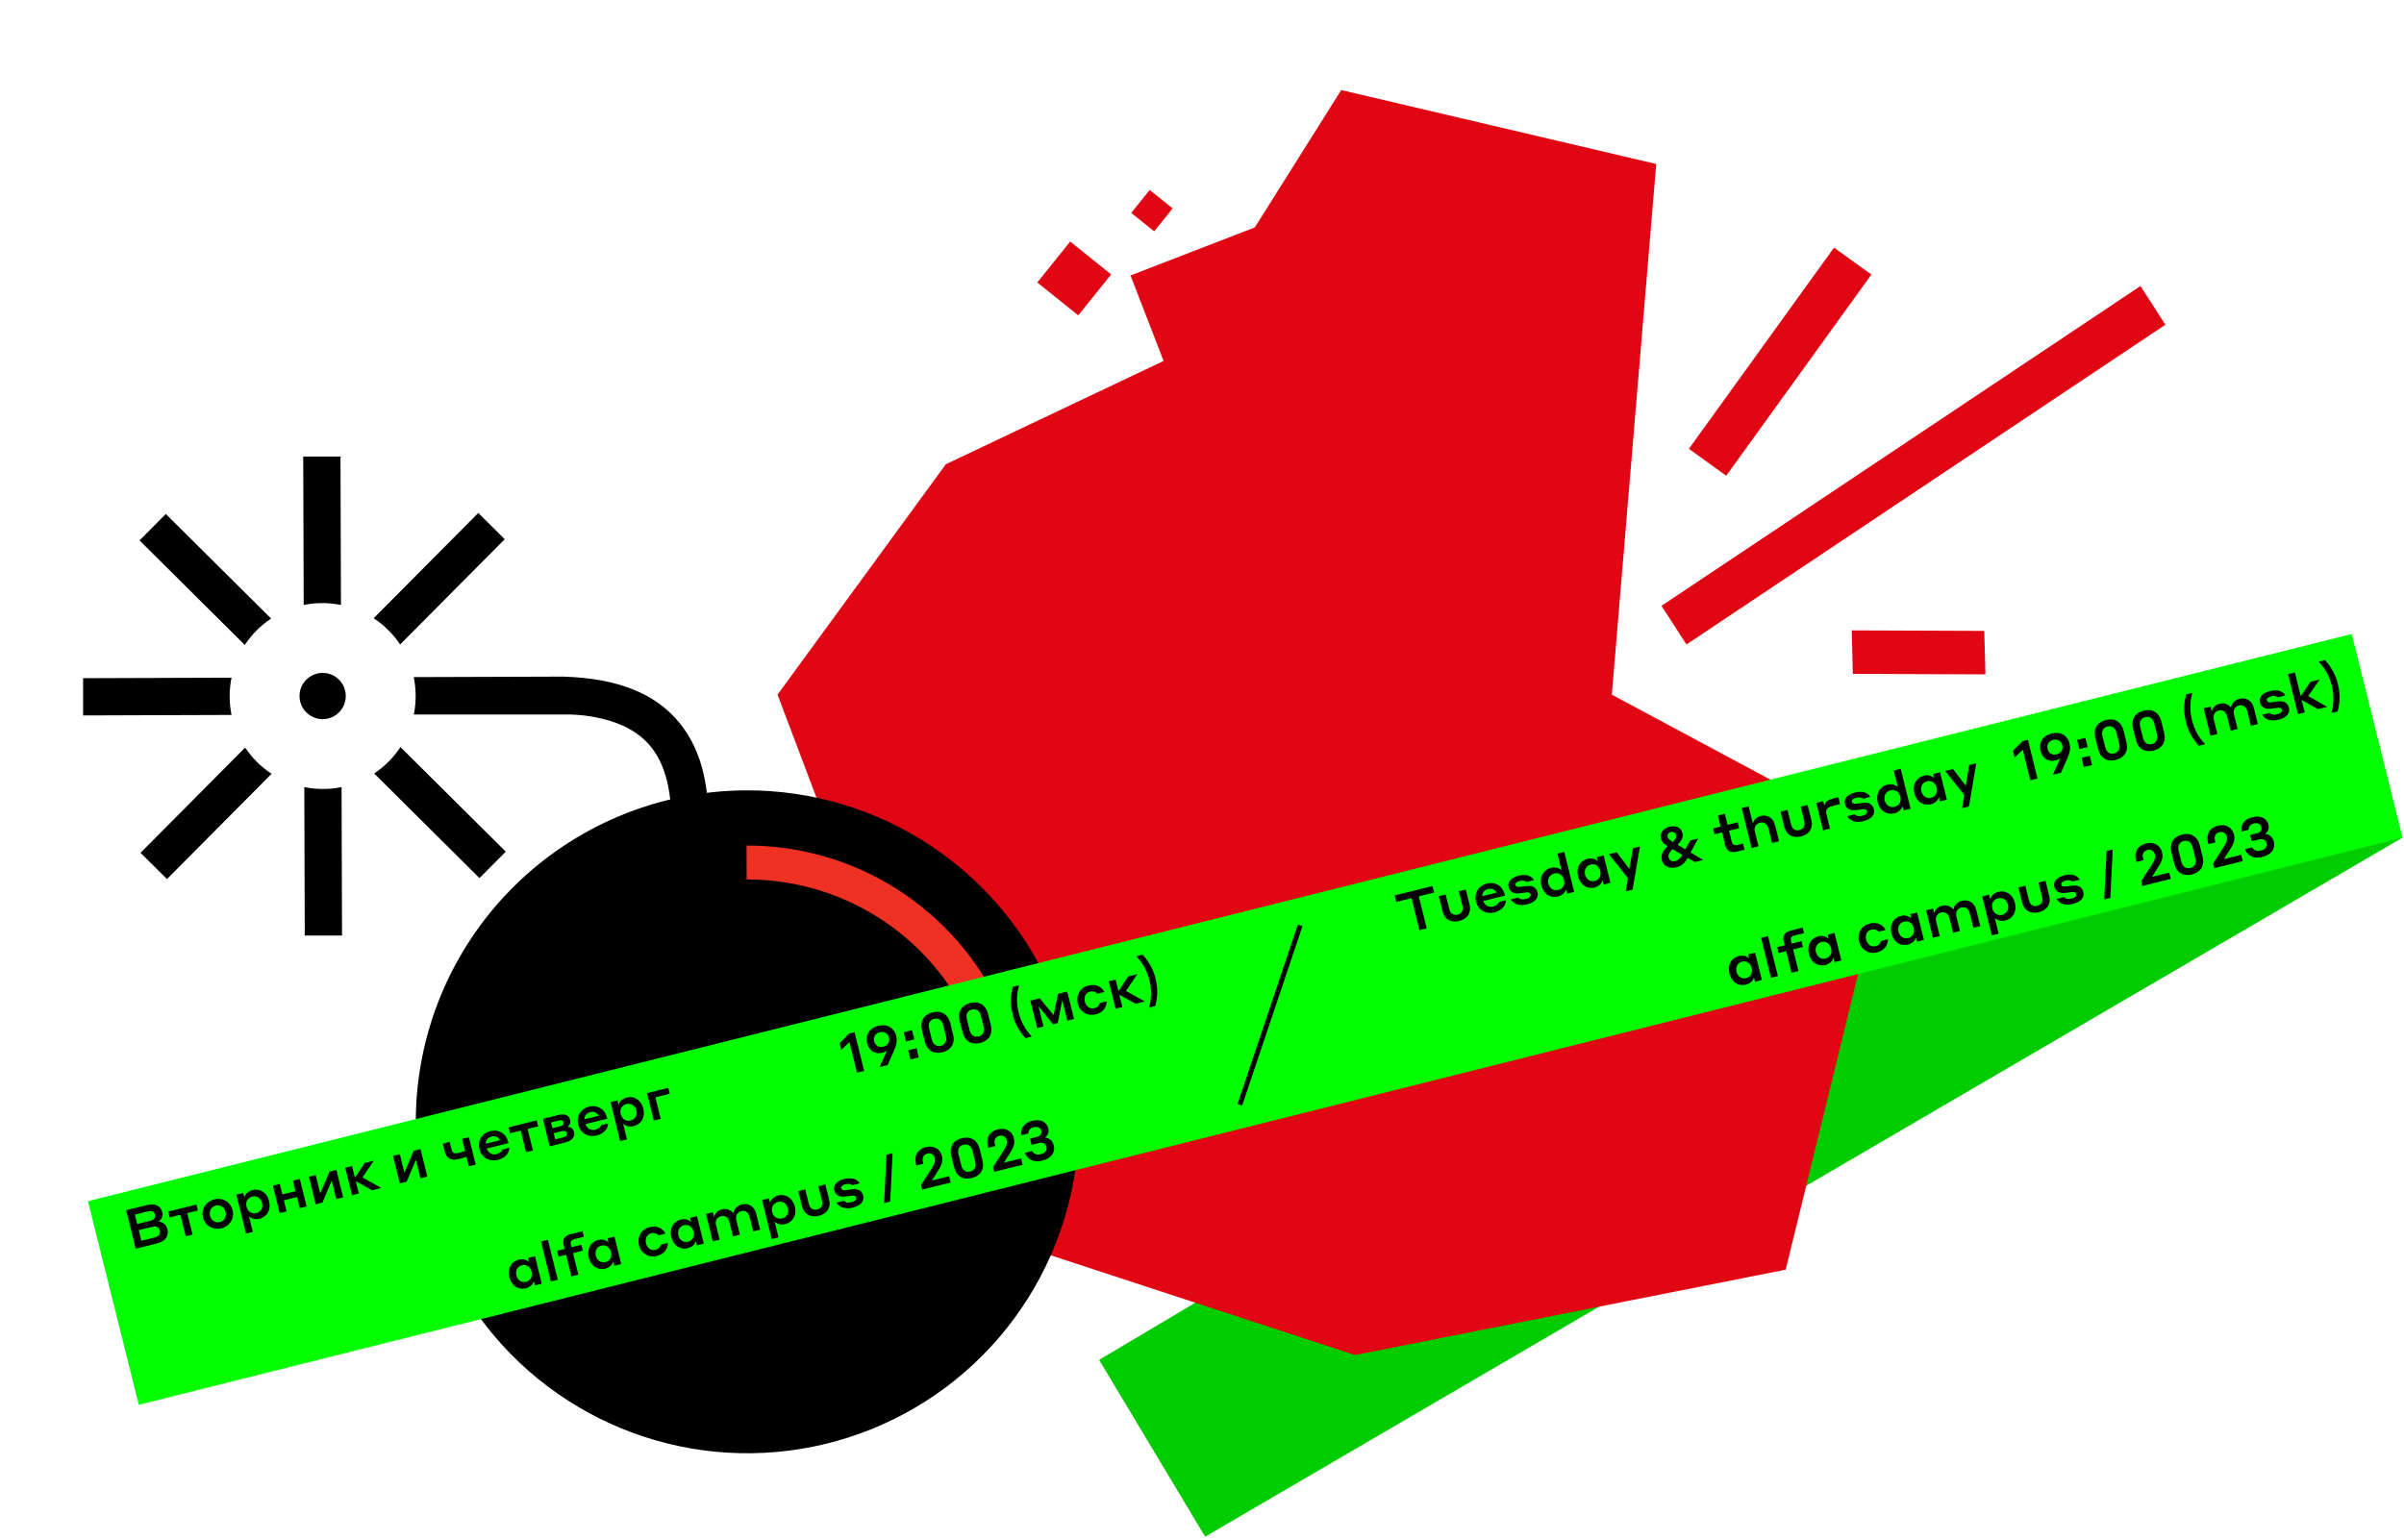 <?xml version="1.0" encoding="UTF-8"?> <svg xmlns="http://www.w3.org/2000/svg" width="629" height="403" viewBox="0 0 629 403" fill="none"> <g clip-path="url(#clip0_85_105)"> <path d="M287.58 355.92L315.32 402.19L628.62 219.23L601.39 169.43L287.58 355.92Z" fill="#00CC00"></path> <path d="M256.63 322.55L203.44 181.81L247.47 121.51L307.13 93.2L350.93 23.57L433.35 42.92L421.73 181.81L494.5 220.82L467.22 332.31L354.52 354.66L256.63 322.55Z" fill="#E10613"></path> <path d="M479.867 64.812L441.892 117.467L451.665 124.516L489.641 71.861L479.867 64.812Z" fill="#E10613"></path> <path d="M484.79 176.37L484.49 164.99L519.18 165.12L519.48 176.5L484.79 176.37Z" fill="#E10613"></path> <path d="M441.26 168.68L434.73 158.56L560.05 74.86L566.57 84.99L441.26 168.68Z" fill="#E10613"></path> <path d="M339.09 55.349L295.797 72.098L312.546 115.391L355.839 98.642L339.09 55.349Z" fill="#E10613"></path> <path d="M280.014 63.22L271.41 73.933L282.123 82.537L290.727 71.824L280.014 63.22Z" fill="#E10613"></path> <path d="M300.809 49.72L295.988 55.724L301.991 60.545L306.813 54.542L300.809 49.72Z" fill="#E10613"></path> <path d="M188.92 322.81L191.13 313.31C170.69 308.56 173.35 287.58 180.13 253.59C184.96 229.43 189.95 204.44 178.02 189.49C171.68 181.49 161.6 177.49 147.23 177.09L146.97 186.84C158.29 187.14 165.97 190 170.4 195.57C179.5 206.98 174.96 229.7 170.57 251.68C164.59 281.63 157.8 315.58 188.92 322.81Z" fill="black"></path> <path d="M108.25 177.22L147.25 177.09L159.67 187H108.28C108.924 183.771 108.914 180.445 108.25 177.22V177.22Z" fill="black"></path> <path d="M101.58 164.9C100.418 163.743 99.142 162.707 97.77 161.81L125.14 134.26L132.06 141.13L104.69 168.68C103.784 167.318 102.742 166.051 101.58 164.9V164.9Z" fill="black"></path> <path d="M101.69 199.33C102.841 198.167 103.876 196.894 104.78 195.53L132.33 222.9L125.45 229.82L97.9 202.44C99.266 201.535 100.536 200.493 101.69 199.33V199.33Z" fill="black"></path> <path d="M79.46 158.34L79.34 119.49H89.09L89.21 158.34C85.993 157.68 82.677 157.68 79.46 158.34V158.34Z" fill="black"></path> <path d="M60.58 187.12L21.74 187.25V177.5L60.58 177.37C59.93 180.588 59.93 183.903 60.58 187.12Z" fill="black"></path> <path d="M70.93 161.89C69.567 162.799 68.297 163.84 67.14 165C65.989 166.163 64.954 167.436 64.05 168.8L36.51 141.44L43.38 134.52L70.93 161.89Z" fill="black"></path> <path d="M89.37 206L89.49 244.85H79.74L79.62 206C82.837 206.66 86.153 206.66 89.37 206V206Z" fill="black"></path> <path d="M67.25 199.44C68.414 200.595 69.69 201.63 71.06 202.53L43.69 230.08L36.77 223.21L64.14 195.66C65.051 197.019 66.093 198.285 67.25 199.44V199.44Z" fill="black"></path> <path d="M84.42 188.22C87.761 188.22 90.47 185.511 90.47 182.17C90.47 178.829 87.761 176.12 84.42 176.12C81.079 176.12 78.37 178.829 78.37 182.17C78.37 185.511 81.079 188.22 84.42 188.22Z" fill="black"></path> <path d="M108.79 293.86C108.84 311.019 113.977 327.778 123.552 342.017C133.127 356.256 146.71 367.336 162.582 373.855C178.455 380.374 195.905 382.039 212.724 378.64C229.543 375.241 244.976 366.931 257.072 354.76C269.167 342.589 277.382 327.104 280.676 310.264C283.97 293.424 282.196 275.985 275.579 260.153C268.961 244.321 257.797 230.808 243.498 221.322C229.2 211.835 212.409 206.803 195.25 206.86C172.249 206.937 150.221 216.145 134.007 232.459C117.794 248.774 108.724 270.859 108.79 293.86V293.86Z" fill="black"></path> <path d="M195.33 221.31C214.67 221.259 233.24 228.886 246.962 242.514C260.685 256.143 268.438 274.66 268.52 294H259.58C259.509 277.026 252.707 260.774 240.667 248.81C228.628 236.845 212.334 230.145 195.36 230.18L195.33 221.31Z" fill="#EF3124"></path> <path d="M23.02 314.39L36.32 367.68L628.62 219.23L615.32 165.94L23.02 314.39Z" fill="#00FF00"></path> <path d="M340.19 242.2L324.41 289.12" stroke="black" stroke-width="1.28" stroke-miterlimit="10"></path> <path d="M35.514 326.822L40.995 325.466C43.325 324.89 44.24 323.473 43.804 321.712C43.477 320.391 42.464 319.768 41.456 319.715C42.16 319.27 42.737 318.374 42.47 317.295C42.052 315.605 40.603 314.863 38.416 315.404L33.019 316.739L35.514 326.822ZM38.603 317.076C39.682 316.809 40.331 317.055 40.542 317.907C40.742 318.717 40.28 319.283 39.215 319.547L35.906 320.365L35.294 317.895L38.603 317.076ZM39.683 321.134C40.904 320.832 41.606 321.171 41.827 322.065C42.048 322.96 41.589 323.601 40.368 323.903L36.988 324.739L36.303 321.97L39.683 321.134ZM48.592 323.586L50.396 323.14L49.001 317.502L51.784 316.814L51.401 315.266L44.017 317.093L44.4 318.641L47.197 317.948L48.592 323.586ZM56.065 313.916C53.849 314.464 52.581 316.466 53.123 318.653C53.664 320.839 55.719 322.019 57.934 321.471C60.121 320.93 61.403 318.925 60.862 316.738C60.321 314.551 58.252 313.375 56.065 313.916ZM57.533 319.852C56.312 320.154 55.253 319.406 54.954 318.199C54.656 316.992 55.244 315.837 56.465 315.535C57.672 315.236 58.728 315.97 59.03 317.191C59.332 318.412 58.74 319.553 57.533 319.852ZM65.138 318.332C65.35 318.581 66.37 319.353 67.933 318.967C69.807 318.503 70.996 316.732 70.413 314.374C69.833 312.031 67.952 311.005 66.077 311.469C64.515 311.855 63.987 313.071 63.926 313.372L63.645 312.236L61.842 312.682L64.364 322.879L66.154 322.436L65.138 318.332ZM64.506 315.836C64.2 314.601 64.767 313.481 66.002 313.175C67.252 312.866 68.275 313.592 68.581 314.828C68.883 316.049 68.32 317.183 67.07 317.492C65.835 317.798 64.808 317.057 64.506 315.836ZM73.188 317.501L74.992 317.054L74.275 314.157L77.712 313.307L78.428 316.204L80.232 315.758L78.454 308.572L76.65 309.018L77.329 311.759L73.892 312.609L73.214 309.869L71.41 310.315L73.188 317.501ZM82.591 315.174L84.38 314.731L86.793 309.011L87.987 313.839L89.791 313.393L88.013 306.207L86.209 306.653L83.793 312.36L82.602 307.546L80.813 307.989L82.591 315.174ZM92.103 312.82L93.893 312.378L93.095 309.154L97.358 311.52L99.772 310.923L94.84 308.165L97.809 303.783L95.438 304.37L92.863 308.217L92.115 305.192L90.326 305.635L92.103 312.82ZM104.613 309.725L106.402 309.283L108.815 303.562L110.009 308.39L111.813 307.944L110.035 300.758L108.232 301.205L105.816 306.911L104.625 302.097L102.835 302.54L104.613 309.725ZM122.672 305.257L124.476 304.811L122.698 297.625L120.894 298.072L121.671 301.21C121.671 301.21 121.007 301.51 119.956 301.77C118.777 302.062 118.349 301.67 118.106 300.69L117.656 298.873L115.853 299.319L116.327 301.236C116.847 303.338 118.148 303.845 120.207 303.335C121.301 303.065 122.043 302.715 122.043 302.715L122.672 305.257ZM128.286 296.047C126.085 296.591 124.906 298.526 125.458 300.755C125.992 302.914 127.955 304.146 130.298 303.566C132.74 302.962 133.337 301.172 133.268 300.405L131.479 300.848C131.4 301.078 131.075 301.776 129.925 302.061C128.732 302.356 127.712 301.704 127.349 300.604L133.058 299.191L133.009 298.992C132.426 296.635 130.502 295.498 128.286 296.047ZM128.634 297.452C129.557 297.224 130.365 297.567 130.846 298.412L127.097 299.34C127.106 298.403 127.654 297.695 128.634 297.452ZM137.638 301.554L139.442 301.108L138.047 295.47L140.83 294.782L140.447 293.234L133.063 295.061L133.446 296.609L136.244 295.916L137.638 301.554ZM143.818 300.025L148.021 298.985C149.697 298.571 150.501 297.497 150.192 296.248C149.96 295.311 149.191 294.943 148.478 294.924C148.976 294.62 149.403 293.972 149.185 293.091C148.876 291.841 147.678 291.445 146.215 291.807L142.04 292.84L143.818 300.025ZM146.272 293.254C146.882 293.103 147.329 293.264 147.445 293.733C147.579 294.272 147.226 294.616 146.644 294.76L144.557 295.276L144.184 293.771L146.272 293.254ZM147.042 296.063C147.795 295.876 148.202 296.122 148.308 296.548C148.445 297.102 148.163 297.488 147.439 297.667L145.281 298.201L144.884 296.597L147.042 296.063ZM154.122 289.654C151.921 290.199 150.742 292.133 151.294 294.363C151.828 296.521 153.791 297.754 156.134 297.174C158.576 296.57 159.173 294.779 159.104 294.013L157.315 294.455C157.236 294.686 156.912 295.384 155.761 295.669C154.568 295.964 153.548 295.312 153.185 294.211L158.894 292.799L158.845 292.6C158.262 290.243 156.338 289.106 154.122 289.654ZM154.47 291.06C155.393 290.832 156.201 291.174 156.682 292.02L152.933 292.947C152.942 292.011 153.49 291.303 154.47 291.06ZM163.046 294.107C163.258 294.356 164.278 295.129 165.84 294.742C167.715 294.278 168.904 292.507 168.321 290.15C167.741 287.807 165.86 286.78 163.985 287.244C162.423 287.631 161.895 288.846 161.834 289.148L161.553 288.012L159.749 288.458L162.272 298.654L164.061 298.211L163.046 294.107ZM162.413 291.611C162.108 290.376 162.675 289.256 163.91 288.951C165.16 288.641 166.183 289.368 166.489 290.603C166.791 291.824 166.228 292.958 164.978 293.268C163.743 293.573 162.716 292.833 162.413 291.611ZM171.068 293.283L172.871 292.837L171.476 287.199L175.24 286.268L174.857 284.72L169.29 286.097L171.068 293.283Z" fill="black"></path> <path d="M139.675 335.292C139.607 335.625 139.143 336.795 137.566 337.185C135.72 337.641 133.842 336.629 133.259 334.272C132.683 331.943 133.865 330.143 135.725 329.683C137.245 329.307 138.201 330.065 138.431 330.325L138.164 329.246L139.982 328.796L141.759 335.981L139.956 336.428L139.675 335.292ZM139.081 332.831C138.779 331.61 137.766 330.866 136.587 331.158C135.366 331.46 134.803 332.594 135.105 333.815C135.407 335.036 136.434 335.777 137.656 335.475C138.834 335.183 139.383 334.053 139.081 332.831ZM144.131 335.395L141.545 324.943L143.362 324.493L145.948 334.945L144.131 335.395ZM146.139 328.9L145.759 327.366L147.733 326.878L147.473 325.827C147.129 324.435 147.692 323.422 149.325 323.018L152.421 322.252L152.779 323.7L150.237 324.329C149.442 324.526 149.199 325.008 149.379 325.732L149.551 326.428L152.121 325.792L152.5 327.326L149.93 327.962L151.329 333.614L149.511 334.064L148.112 328.412L146.139 328.9ZM160.463 330.148C160.395 330.481 159.931 331.651 158.354 332.041C156.508 332.498 154.63 331.486 154.047 329.128C153.471 326.8 154.653 325 156.513 324.54C158.033 324.164 158.989 324.922 159.219 325.181L158.952 324.102L160.77 323.652L162.548 330.838L160.744 331.284L160.463 330.148ZM159.869 327.688C159.567 326.467 158.554 325.723 157.376 326.014C156.154 326.316 155.591 327.45 155.893 328.672C156.195 329.893 157.222 330.633 158.444 330.331C159.622 330.04 160.171 328.909 159.869 327.688ZM172.302 323.316C172.154 323.141 171.513 322.501 170.363 322.786C169.255 323.06 168.727 324.215 169.026 325.422C169.324 326.629 170.33 327.405 171.452 327.128C172.631 326.836 172.885 325.975 172.935 325.751L174.71 325.312C174.811 326.086 174.391 328.104 171.821 328.739C169.747 329.252 167.728 328.094 167.18 325.879C166.631 323.664 167.864 321.701 169.937 321.188C172.493 320.556 173.795 322.102 174.106 322.869L172.302 323.316ZM182.069 324.802C182.001 325.136 181.537 326.305 179.961 326.695C178.115 327.152 176.237 326.14 175.653 323.783C175.077 321.454 176.259 319.654 178.12 319.194C179.639 318.818 180.595 319.576 180.825 319.835L180.558 318.756L182.376 318.306L184.154 325.492L182.35 325.938L182.069 324.802ZM181.476 322.342C181.173 321.121 180.16 320.377 178.982 320.668C177.761 320.971 177.197 322.105 177.499 323.326C177.802 324.547 178.829 325.288 180.05 324.985C181.229 324.694 181.778 323.563 181.476 322.342ZM186.497 324.912L184.719 317.727L186.522 317.281L186.821 318.488C186.961 317.895 187.549 316.861 188.841 316.541C190.062 316.239 191.154 316.632 191.851 317.499C192.016 316.765 192.576 315.617 194.095 315.241C195.913 314.791 197.404 315.824 197.857 317.656L198.894 321.845L197.076 322.295L196.127 318.461C195.846 317.325 195.007 316.734 193.956 316.994C192.877 317.261 192.374 318.214 192.648 319.321L193.597 323.156L191.779 323.605L190.831 319.771C190.549 318.635 189.71 318.044 188.659 318.304C187.58 318.571 187.077 319.524 187.351 320.632L188.3 324.466L186.497 324.912ZM202.688 319.746L203.703 323.85L201.914 324.293L199.391 314.097L201.194 313.65L201.476 314.786C201.537 314.485 202.065 313.269 203.627 312.883C205.501 312.419 207.383 313.445 207.963 315.789C208.546 318.146 207.356 319.917 205.482 320.381C203.92 320.767 202.9 319.995 202.688 319.746ZM202.055 317.25C202.357 318.471 203.384 319.212 204.62 318.906C205.869 318.597 206.433 317.463 206.131 316.242C205.825 315.006 204.801 314.28 203.552 314.589C202.316 314.895 201.749 316.015 202.055 317.25ZM214.256 318.21C211.983 318.772 210.35 317.714 209.869 315.769L208.875 311.75L210.692 311.3L211.637 315.12C211.912 316.228 212.708 316.83 213.816 316.556C214.924 316.281 215.348 315.378 215.074 314.27L214.129 310.45L215.961 309.997L216.955 314.016C217.437 315.961 216.485 317.658 214.256 318.21ZM222.771 312.953C222.249 313.037 221.986 313.072 221.475 313.138C219.867 313.401 218.627 312.954 218.279 311.548C217.945 310.199 218.97 309.041 220.901 308.564C223.471 307.928 224.583 309.069 224.925 309.723L223.008 310.197C222.856 310.069 222.293 309.681 221.228 309.944C220.361 310.159 219.981 310.569 220.086 310.996C220.185 311.393 220.55 311.589 221.295 311.495C221.746 311.429 222.037 311.387 222.548 311.321C224.535 311.01 225.517 311.566 225.865 312.972C226.195 314.306 225.291 315.525 223.104 316.066C220.434 316.726 219.185 315.393 218.878 314.761L220.823 314.279C220.936 314.432 221.535 314.962 222.756 314.66C223.75 314.414 224.149 313.954 224.036 313.499C223.927 313.059 223.601 312.838 222.771 312.953ZM231.323 314.876L231.943 302.215L233.548 301.818L232.928 314.479L231.323 314.876ZM248.342 307.847L248.753 309.509L241.297 311.353L240.995 310.132L243.738 305.867C244.453 304.74 244.799 304.007 244.575 303.098C244.35 302.189 243.624 301.691 242.629 301.937C241.65 302.179 241.225 303.022 241.468 304.002L241.615 304.599L239.769 305.055L239.611 304.416C239.147 302.542 240.039 300.784 242.211 300.247C244.398 299.706 246.007 300.724 246.467 302.585C246.857 304.161 246.159 305.358 245.197 306.832L243.826 308.965L248.342 307.847ZM251.692 297.886C253.964 297.324 255.747 298.375 256.323 300.704L257.061 303.686C257.651 306.071 256.522 307.782 254.278 308.338C252.035 308.893 250.238 307.906 249.648 305.52L248.91 302.538C248.334 300.209 249.42 298.448 251.692 297.886ZM253.857 306.633C255.064 306.335 255.474 305.314 255.179 304.121L254.455 301.196C254.16 300.003 253.321 299.291 252.114 299.59C250.893 299.892 250.496 300.909 250.792 302.102L251.515 305.028C251.81 306.22 252.635 306.936 253.857 306.633ZM267.161 303.191L267.572 304.853L260.116 306.697L259.814 305.476L262.556 301.211C263.272 300.084 263.618 299.351 263.393 298.442C263.169 297.533 262.442 297.034 261.448 297.28C260.468 297.523 260.044 298.366 260.287 299.346L260.434 299.942L258.588 300.399L258.43 299.76C257.966 297.886 258.857 296.128 261.03 295.59C263.217 295.049 264.825 296.068 265.286 297.928C265.676 299.505 264.977 300.702 264.016 302.176L262.645 304.308L267.161 303.191ZM272.267 302.093C273.446 301.802 274.022 301.086 273.798 300.178C273.573 299.269 272.853 298.919 271.817 299.176L269.914 299.647L269.506 297.999L271.352 297.543C272.218 297.328 272.631 296.744 272.428 295.92C272.224 295.096 271.448 294.761 270.454 295.007C269.374 295.274 269.06 296.015 269.098 296.654L267.238 297.114C266.961 295.751 267.675 293.947 270.032 293.363C272.29 292.805 273.86 293.607 274.285 295.325C274.58 296.518 273.957 297.35 273.42 297.739C274.229 297.78 275.342 298.258 275.729 299.82C276.175 301.624 275.082 303.175 272.682 303.769C270.097 304.409 268.589 303.064 268.152 301.725L270.041 301.258C270.313 301.808 271.046 302.396 272.267 302.093Z" fill="black"></path> <path d="M226.107 280.282L223.602 270.157L222.196 270.504L219.685 273.025L220.12 274.785L222.254 272.75L224.232 280.745L226.107 280.282ZM226.862 272.982C227.361 274.998 228.984 276.013 230.844 275.553C231.441 275.405 231.831 275.158 232.109 274.878L230.125 279.287L232.256 278.76L233.772 275.326C234.432 273.852 234.875 272.657 234.488 271.095C233.979 269.036 232.175 267.9 229.79 268.49C227.418 269.077 226.363 270.965 226.862 272.982ZM228.737 272.518C228.48 271.481 228.969 270.471 230.219 270.162C231.426 269.863 232.343 270.526 232.599 271.562C232.87 272.656 232.318 273.651 231.153 273.939C229.903 274.249 229.007 273.611 228.737 272.518ZM237.059 272.584L239.232 272.046L238.635 269.632L236.462 270.17L237.059 272.584ZM238.222 277.284L240.395 276.747L239.798 274.332L237.625 274.87L238.222 277.284ZM244.007 264.957C241.735 265.519 240.648 267.28 241.225 269.609L241.962 272.591C242.553 274.977 244.349 275.964 246.593 275.409C248.837 274.854 249.966 273.143 249.375 270.757L248.637 267.775C248.061 265.446 246.279 264.395 244.007 264.957ZM246.171 273.705C244.95 274.007 244.125 273.292 243.83 272.099L243.106 269.174C242.811 267.981 243.207 266.963 244.429 266.661C245.636 266.363 246.475 267.074 246.77 268.267L247.494 271.192C247.789 272.385 247.378 273.406 246.171 273.705ZM253.881 262.514C251.609 263.076 250.522 264.837 251.099 267.166L251.836 270.148C252.427 272.534 254.223 273.521 256.467 272.966C258.711 272.411 259.839 270.7 259.249 268.314L258.511 265.332C257.935 263.003 256.153 261.952 253.881 262.514ZM256.045 271.262C254.824 271.564 253.999 270.849 253.704 269.656L252.98 266.731C252.685 265.538 253.081 264.52 254.303 264.218C255.51 263.919 256.349 264.631 256.644 265.824L257.368 268.749C257.663 269.942 257.252 270.963 256.045 271.262ZM266.525 265.007C265.71 261.712 266.255 259.347 266.628 257.868L264.981 258.276C264.622 259.751 264.127 262.194 264.921 265.404C265.715 268.613 267.3 270.572 268.305 271.71L269.952 271.302C268.933 270.168 267.341 268.301 266.525 265.007ZM271.366 269.084L273.042 268.669L271.727 263.358L275.548 268.079L276.755 267.78L277.937 261.776L279.262 267.13L281.022 266.694L279.245 259.509L276.83 260.106L275.678 265.681L272.059 261.287L269.588 261.898L271.366 269.084ZM287.126 260.075L288.93 259.629C288.619 258.862 287.318 257.315 284.761 257.948C282.688 258.461 281.456 260.423 282.004 262.639C282.552 264.854 284.571 266.012 286.645 265.499C289.215 264.863 289.635 262.845 289.534 262.072L287.759 262.511C287.709 262.734 287.455 263.596 286.276 263.887C285.154 264.165 284.149 263.389 283.85 262.182C283.551 260.975 284.079 259.82 285.187 259.545C286.337 259.261 286.978 259.901 287.126 260.075ZM291.876 264.009L293.665 263.566L292.868 260.343L297.13 262.709L299.544 262.112L294.612 259.353L297.582 254.972L295.21 255.558L292.636 259.405L291.887 256.381L290.098 256.823L291.876 264.009ZM300.744 256.54C301.559 259.835 301.021 262.228 300.649 263.707L302.296 263.299C302.655 261.824 303.157 259.349 302.363 256.14C301.569 252.93 299.977 251.003 298.972 249.865L297.325 250.273C298.344 251.407 299.929 253.246 300.744 256.54Z" fill="black"></path> <path d="M371.4 243.448L373.303 242.978L371.23 234.599L375.235 233.608L374.813 231.904L364.901 234.357L365.322 236.061L369.327 235.07L371.4 243.448ZM381.829 241.034C384.058 240.482 385.01 238.785 384.528 236.839L383.534 232.821L381.702 233.274L382.647 237.094C382.921 238.202 382.497 239.105 381.389 239.379C380.282 239.653 379.485 239.052 379.211 237.944L378.266 234.124L376.448 234.574L377.442 238.593C377.924 240.538 379.557 241.596 381.829 241.034ZM389.032 231.264C386.83 231.809 385.651 233.743 386.203 235.973C386.737 238.132 388.7 239.364 391.043 238.784C393.485 238.18 394.082 236.39 394.013 235.623L392.224 236.066C392.145 236.296 391.821 236.994 390.67 237.279C389.478 237.574 388.457 236.922 388.095 235.821L393.803 234.409L393.754 234.21C393.171 231.853 391.247 230.716 389.032 231.264ZM389.379 232.67C390.303 232.442 391.111 232.785 391.591 233.63L387.842 234.558C387.851 233.621 388.4 232.913 389.379 232.67ZM399.206 233.585C400.036 233.47 400.362 233.69 400.471 234.131C400.583 234.585 400.185 235.045 399.191 235.291C397.97 235.593 397.371 235.063 397.258 234.91L395.313 235.392C395.62 236.024 396.869 237.358 399.539 236.697C401.726 236.156 402.63 234.938 402.3 233.603C401.952 232.197 400.97 231.641 398.983 231.952C398.472 232.018 398.18 232.06 397.73 232.126C396.984 232.22 396.619 232.024 396.521 231.627C396.416 231.201 396.796 230.79 397.663 230.576C398.728 230.312 399.291 230.7 399.443 230.828L401.36 230.354C401.018 229.7 399.906 228.559 397.336 229.195C395.405 229.673 394.38 230.83 394.714 232.179C395.062 233.585 396.302 234.032 397.91 233.77C398.421 233.703 398.684 233.669 399.206 233.585ZM409.804 232.741L410.085 233.877L411.889 233.431L409.303 222.979L407.485 223.428L408.56 227.774C408.348 227.525 407.346 226.763 405.783 227.15C403.923 227.61 402.709 229.402 403.289 231.746C403.868 234.089 405.764 235.112 407.639 234.648C409.215 234.258 409.732 233.06 409.804 232.741ZM409.21 230.28C409.516 231.516 408.949 232.636 407.728 232.938C406.478 233.247 405.44 232.524 405.135 231.289C404.829 230.053 405.41 228.93 406.66 228.621C407.881 228.319 408.905 229.045 409.21 230.28ZM419.301 230.391L419.582 231.527L421.386 231.081L419.608 223.895L417.79 224.345L418.057 225.424C417.827 225.165 416.871 224.406 415.352 224.782C413.491 225.243 412.309 227.042 412.885 229.371C413.469 231.729 415.347 232.741 417.193 232.284C418.769 231.894 419.233 230.724 419.301 230.391ZM418.708 227.931C419.01 229.152 418.461 230.282 417.282 230.574C416.061 230.876 415.034 230.136 414.731 228.914C414.429 227.693 414.993 226.559 416.214 226.257C417.393 225.965 418.405 226.709 418.708 227.931ZM425.357 233.308L427.175 232.858L429.08 221.552L427.233 222.008L426.326 227.417L423.002 223.055L420.957 223.561L425.941 229.818L425.357 233.308ZM443.46 225.619L445.633 225.082L442.345 223.122L444.305 219.472L442.217 219.989L440.949 222.292L438.933 221.088C439.694 220.327 440.541 219.304 440.235 218.068C439.887 216.662 438.608 215.939 436.776 216.392C435.101 216.807 434.239 218.135 434.569 219.47C434.79 220.365 435.46 220.938 436.317 221.479C435.321 222.449 434.428 223.589 434.797 225.08C435.204 226.727 436.757 227.458 438.702 226.977C440.179 226.612 440.901 225.695 441.578 224.532L443.46 225.619ZM436.319 219.052C436.172 218.456 436.538 217.928 437.163 217.773C437.802 217.615 438.38 217.879 438.542 218.532C438.703 219.186 438.276 219.774 437.732 220.375C437.08 219.994 436.463 219.634 436.319 219.052ZM436.597 224.439C436.39 223.601 436.956 222.964 437.603 222.231L440.172 223.72C439.641 224.62 439.143 225.165 438.348 225.362C437.467 225.58 436.776 225.163 436.597 224.439ZM451.398 221.168C451.778 222.702 452.773 223.315 454.463 222.897L456.451 222.405L456.051 220.786L454.673 221.127C453.693 221.369 453.3 221.06 453.079 220.165L452.401 217.424L455.056 216.767L454.673 215.219L452.018 215.876L451.301 212.979L449.483 213.429L450.2 216.326L448.226 216.814L448.609 218.362L450.583 217.874L451.398 221.168ZM458.301 221.947L460.105 221.501L459.156 217.667C458.882 216.559 459.399 215.602 460.492 215.332C461.558 215.068 462.425 215.652 462.706 216.788L463.655 220.622L465.487 220.169L464.451 215.98C463.997 214.148 462.478 213.122 460.674 213.569C459.368 213.892 458.769 214.944 458.626 215.522L457.519 211.049L455.715 211.495L458.301 221.947ZM471.263 218.906C473.493 218.354 474.444 216.657 473.963 214.711L472.969 210.692L471.137 211.146L472.082 214.966C472.356 216.073 471.932 216.977 470.824 217.251C469.716 217.525 468.919 216.924 468.645 215.816L467.7 211.996L465.882 212.446L466.877 216.465C467.358 218.41 468.991 219.468 471.263 218.906ZM477.878 213.095C477.597 211.959 478.024 211.31 479.558 210.931L481.475 210.456L481.029 208.653L479.353 209.068C477.763 209.461 477.416 210.436 477.334 210.893L477.035 209.686L475.231 210.133L477.009 217.318L478.813 216.872L477.878 213.095ZM487.212 211.81C488.042 211.695 488.368 211.916 488.477 212.356C488.59 212.81 488.191 213.271 487.197 213.517C485.976 213.819 485.377 213.289 485.264 213.136L483.319 213.617C483.626 214.249 484.875 215.583 487.545 214.922C489.732 214.381 490.636 213.163 490.306 211.828C489.958 210.422 488.976 209.866 486.989 210.177C486.478 210.244 486.187 210.285 485.736 210.352C484.991 210.446 484.626 210.25 484.527 209.852C484.422 209.426 484.802 209.015 485.669 208.801C486.734 208.538 487.297 208.926 487.449 209.054L489.366 208.579C489.024 207.926 487.912 206.784 485.342 207.42C483.411 207.898 482.386 209.056 482.72 210.405C483.068 211.811 484.308 212.257 485.916 211.995C486.427 211.929 486.69 211.894 487.212 211.81ZM497.81 210.966L498.091 212.102L499.895 211.656L497.309 201.204L495.491 201.654L496.566 205.999C496.354 205.75 495.352 204.989 493.79 205.375C491.929 205.835 490.715 207.628 491.295 209.971C491.875 212.314 493.77 213.337 495.645 212.873C497.221 212.483 497.738 211.285 497.81 210.966ZM497.217 208.506C497.522 209.741 496.955 210.861 495.734 211.163C494.484 211.472 493.447 210.75 493.141 209.514C492.835 208.279 493.416 207.155 494.666 206.846C495.887 206.544 496.911 207.27 497.217 208.506ZM507.307 208.616L507.589 209.752L509.392 209.306L507.614 202.12L505.796 202.57L506.063 203.649C505.833 203.39 504.877 202.632 503.358 203.008C501.498 203.468 500.315 205.268 500.891 207.596C501.475 209.954 503.353 210.966 505.199 210.509C506.775 210.119 507.239 208.95 507.307 208.616ZM506.714 206.156C507.016 207.377 506.467 208.508 505.288 208.799C504.067 209.101 503.04 208.361 502.738 207.14C502.435 205.918 502.999 204.784 504.22 204.482C505.399 204.191 506.412 204.935 506.714 206.156ZM513.364 211.533L515.181 211.084L517.086 199.777L515.24 200.234L514.332 205.642L511.008 201.281L508.963 201.787L513.947 208.043L513.364 211.533Z" fill="black"></path> <path d="M458.915 255.822C458.847 256.155 458.383 257.325 456.806 257.715C454.96 258.172 453.082 257.159 452.499 254.802C451.923 252.473 453.105 250.674 454.965 250.213C456.485 249.837 457.441 250.595 457.671 250.855L457.404 249.776L459.222 249.326L460.999 256.512L459.196 256.958L458.915 255.822ZM458.321 253.362C458.019 252.14 457.006 251.396 455.827 251.688C454.606 251.99 454.043 253.124 454.345 254.345C454.647 255.567 455.674 256.307 456.896 256.005C458.074 255.713 458.623 254.583 458.321 253.362ZM463.371 255.925L460.785 245.473L462.602 245.023L465.188 255.475L463.371 255.925ZM465.379 249.43L464.999 247.897L466.973 247.408L466.713 246.357C466.369 244.966 466.932 243.952 468.565 243.548L471.661 242.782L472.019 244.231L469.477 244.86C468.682 245.056 468.439 245.538 468.619 246.263L468.791 246.958L471.361 246.322L471.74 247.856L469.17 248.492L470.569 254.144L468.751 254.594L467.352 248.942L465.379 249.43ZM479.703 250.678C479.635 251.012 479.171 252.181 477.594 252.571C475.748 253.028 473.87 252.016 473.287 249.659C472.711 247.33 473.893 245.53 475.753 245.07C477.273 244.694 478.229 245.452 478.459 245.712L478.192 244.632L480.01 244.183L481.788 251.368L479.984 251.814L479.703 250.678ZM479.109 248.218C478.807 246.997 477.794 246.253 476.615 246.544C475.394 246.847 474.831 247.981 475.133 249.202C475.435 250.423 476.462 251.164 477.684 250.862C478.862 250.57 479.411 249.439 479.109 248.218ZM491.542 243.846C491.394 243.672 490.753 243.032 489.603 243.316C488.495 243.59 487.967 244.746 488.266 245.953C488.564 247.16 489.57 247.936 490.692 247.658C491.871 247.366 492.125 246.505 492.175 246.281L493.95 245.842C494.051 246.616 493.631 248.634 491.061 249.27C488.987 249.783 486.968 248.625 486.42 246.409C485.871 244.194 487.104 242.231 489.177 241.718C491.733 241.086 493.035 242.633 493.346 243.4L491.542 243.846ZM501.309 245.333C501.241 245.666 500.777 246.836 499.201 247.226C497.355 247.682 495.477 246.67 494.893 244.313C494.317 241.984 495.499 240.184 497.36 239.724C498.879 239.348 499.835 240.106 500.065 240.366L499.798 239.286L501.616 238.837L503.394 246.022L501.59 246.469L501.309 245.333ZM500.716 242.872C500.413 241.651 499.4 240.907 498.222 241.199C497.001 241.501 496.437 242.635 496.739 243.856C497.042 245.077 498.069 245.818 499.29 245.516C500.469 245.224 501.018 244.094 500.716 242.872ZM505.737 245.443L503.959 238.257L505.762 237.811L506.061 239.018C506.201 238.426 506.789 237.391 508.081 237.071C509.302 236.769 510.394 237.162 511.091 238.03C511.256 237.296 511.816 236.147 513.335 235.771C515.153 235.322 516.644 236.354 517.097 238.186L518.134 242.375L516.316 242.825L515.367 238.991C515.086 237.855 514.247 237.264 513.196 237.524C512.117 237.791 511.614 238.744 511.888 239.852L512.837 243.686L511.019 244.136L510.071 240.301C509.789 239.165 508.95 238.574 507.899 238.834C506.82 239.101 506.317 240.055 506.591 241.162L507.54 244.996L505.737 245.443ZM521.928 240.276L522.943 244.38L521.154 244.823L518.631 234.627L520.434 234.181L520.716 235.317C520.777 235.015 521.305 233.8 522.867 233.413C524.741 232.949 526.623 233.976 527.203 236.319C527.786 238.676 526.596 240.447 524.722 240.911C523.16 241.298 522.14 240.525 521.928 240.276ZM521.295 237.78C521.597 239.002 522.624 239.742 523.86 239.437C525.109 239.127 525.673 237.993 525.371 236.772C525.065 235.537 524.041 234.81 522.792 235.119C521.556 235.425 520.989 236.545 521.295 237.78ZM533.496 238.74C531.223 239.302 529.59 238.245 529.109 236.299L528.115 232.28L529.932 231.831L530.877 235.651C531.152 236.758 531.948 237.36 533.056 237.086C534.164 236.812 534.588 235.908 534.314 234.8L533.369 230.98L535.201 230.527L536.195 234.546C536.677 236.491 535.725 238.189 533.496 238.74ZM542.011 233.484C541.489 233.568 541.226 233.602 540.715 233.669C539.107 233.931 537.867 233.484 537.519 232.078C537.185 230.729 538.21 229.572 540.141 229.094C542.711 228.458 543.823 229.599 544.165 230.253L542.248 230.727C542.096 230.599 541.533 230.211 540.468 230.475C539.601 230.689 539.221 231.1 539.326 231.526C539.425 231.923 539.789 232.119 540.535 232.025C540.986 231.959 541.277 231.917 541.788 231.851C543.775 231.54 544.757 232.096 545.105 233.502C545.435 234.837 544.531 236.055 542.344 236.596C539.674 237.257 538.425 235.923 538.118 235.291L540.063 234.81C540.176 234.962 540.775 235.492 541.996 235.19C542.99 234.944 543.389 234.484 543.276 234.03C543.167 233.589 542.841 233.369 542.011 233.484ZM550.563 235.406L551.183 222.745L552.788 222.348L552.168 235.009L550.563 235.406ZM567.582 228.378L567.993 230.039L560.537 231.884L560.235 230.662L562.978 226.397C563.693 225.271 564.039 224.537 563.815 223.628C563.59 222.719 562.864 222.221 561.869 222.467C560.89 222.709 560.465 223.553 560.708 224.533L560.855 225.129L559.009 225.586L558.851 224.947C558.387 223.072 559.279 221.315 561.451 220.777C563.638 220.236 565.247 221.254 565.707 223.115C566.097 224.691 565.399 225.889 564.437 227.362L563.066 229.495L567.582 228.378ZM570.932 218.416C573.204 217.854 574.987 218.905 575.563 221.234L576.301 224.216C576.891 226.602 575.762 228.313 573.518 228.868C571.275 229.423 569.478 228.436 568.888 226.05L568.15 223.068C567.574 220.739 568.66 218.978 570.932 218.416ZM573.097 227.164C574.304 226.865 574.714 225.844 574.419 224.651L573.695 221.726C573.4 220.533 572.561 219.822 571.354 220.12C570.133 220.422 569.736 221.44 570.032 222.633L570.755 225.558C571.05 226.751 571.875 227.466 573.097 227.164ZM586.401 223.721L586.812 225.383L579.356 227.228L579.054 226.006L581.796 221.741C582.512 220.614 582.858 219.881 582.633 218.972C582.409 218.063 581.682 217.565 580.688 217.811C579.708 218.053 579.284 218.896 579.527 219.876L579.674 220.473L577.828 220.93L577.67 220.29C577.206 218.416 578.097 216.658 580.27 216.121C582.457 215.58 584.065 216.598 584.526 218.459C584.916 220.035 584.217 221.232 583.256 222.706L581.885 224.839L586.401 223.721ZM591.507 222.624C592.686 222.332 593.262 221.617 593.038 220.708C592.813 219.799 592.093 219.45 591.057 219.706L589.154 220.177L588.746 218.53L590.592 218.073C591.458 217.858 591.871 217.274 591.668 216.45C591.464 215.627 590.688 215.291 589.694 215.537C588.614 215.804 588.3 216.545 588.338 217.184L586.478 217.644C586.201 216.281 586.915 214.477 589.272 213.894C591.53 213.335 593.1 214.137 593.525 215.855C593.82 217.048 593.197 217.88 592.66 218.269C593.469 218.31 594.582 218.789 594.969 220.351C595.415 222.154 594.322 223.706 591.922 224.299C589.337 224.939 587.829 223.594 587.392 222.255L589.281 221.788C589.553 222.339 590.286 222.926 591.507 222.624Z" fill="black"></path> <path d="M533.107 203.762L530.602 193.637L529.196 193.985L526.685 196.505L527.12 198.266L529.254 196.231L531.232 204.226L533.107 203.762ZM533.862 196.462C534.361 198.479 535.984 199.494 537.844 199.034C538.441 198.886 538.831 198.639 539.109 198.359L537.125 202.768L539.256 202.241L540.772 198.806C541.432 197.332 541.875 196.137 541.488 194.575C540.979 192.516 539.175 191.38 536.79 191.97C534.418 192.557 533.363 194.446 533.862 196.462ZM535.737 195.998C535.48 194.962 535.969 193.952 537.219 193.642C538.426 193.344 539.343 194.006 539.599 195.043C539.87 196.136 539.318 197.132 538.153 197.42C536.903 197.729 536.007 197.092 535.737 195.998ZM544.059 196.064L546.232 195.527L545.635 193.112L543.462 193.65L544.059 196.064ZM545.222 200.765L547.395 200.227L546.798 197.813L544.625 198.35L545.222 200.765ZM551.007 188.438C548.735 189 547.648 190.761 548.225 193.089L548.962 196.072C549.553 198.457 551.349 199.445 553.593 198.889C555.837 198.334 556.966 196.623 556.375 194.238L555.637 191.255C555.061 188.926 553.279 187.875 551.007 188.438ZM553.171 197.185C551.95 197.487 551.125 196.772 550.83 195.579L550.106 192.654C549.811 191.461 550.207 190.444 551.429 190.142C552.636 189.843 553.475 190.555 553.77 191.748L554.494 194.673C554.789 195.866 554.378 196.887 553.171 197.185ZM560.881 185.995C558.609 186.557 557.522 188.317 558.099 190.646L558.836 193.629C559.427 196.014 561.223 197.001 563.467 196.446C565.711 195.891 566.839 194.18 566.249 191.794L565.511 188.812C564.935 186.483 563.153 185.432 560.881 185.995ZM563.045 194.742C561.824 195.044 560.999 194.329 560.704 193.136L559.98 190.211C559.685 189.018 560.081 188.001 561.303 187.699C562.51 187.4 563.349 188.112 563.644 189.304L564.368 192.23C564.663 193.423 564.252 194.444 563.045 194.742ZM573.525 188.487C572.71 185.193 573.255 182.827 573.628 181.349L571.981 181.756C571.622 183.231 571.127 185.675 571.921 188.884C572.715 192.094 574.3 194.052 575.305 195.19L576.952 194.783C575.933 193.648 574.341 191.782 573.525 188.487ZM578.366 192.564L580.169 192.118L579.221 188.284C578.947 187.176 579.449 186.223 580.529 185.956C581.579 185.696 582.419 186.287 582.7 187.423L583.649 191.257L585.466 190.807L584.518 186.973C584.244 185.865 584.746 184.912 585.825 184.645C586.876 184.385 587.716 184.976 587.997 186.112L588.945 189.946L590.763 189.497L589.727 185.307C589.273 183.476 587.782 182.443 585.964 182.893C584.445 183.269 583.885 184.417 583.72 185.151C583.023 184.284 581.931 183.891 580.71 184.193C579.418 184.512 578.83 185.547 578.69 186.139L578.392 184.932L576.588 185.378L578.366 192.564ZM595.808 185.265C596.638 185.15 596.964 185.37 597.073 185.811C597.185 186.265 596.787 186.725 595.793 186.971C594.571 187.273 593.973 186.743 593.86 186.591L591.914 187.072C592.222 187.704 593.471 189.038 596.141 188.377C598.327 187.836 599.232 186.618 598.901 185.283C598.554 183.877 597.572 183.321 595.584 183.632C595.073 183.698 594.782 183.74 594.331 183.806C593.586 183.9 593.221 183.704 593.123 183.307C593.017 182.881 593.398 182.47 594.264 182.256C595.329 181.992 595.893 182.38 596.045 182.508L597.962 182.034C597.619 181.38 596.508 180.239 593.938 180.875C592.006 181.353 590.982 182.51 591.316 183.859C591.663 185.265 592.904 185.712 594.512 185.45C595.023 185.383 595.286 185.349 595.808 185.265ZM601.248 186.902L603.037 186.46L602.229 183.194L606.474 185.609L608.902 185.009L603.935 182.169L606.926 177.872L604.554 178.459L601.983 182.2L600.451 176.008L598.662 176.451L601.248 186.902ZM610.102 179.437C610.917 182.732 610.379 185.126 610.006 186.604L611.654 186.197C612.012 184.721 612.515 182.246 611.721 179.037C610.927 175.827 609.335 173.9 608.33 172.763L606.683 173.17C607.702 174.305 609.287 176.143 610.102 179.437Z" fill="black"></path> </g> <defs> <clipPath id="clip0_85_105"> <rect width="629" height="403" fill="white"></rect> </clipPath> </defs> </svg> 